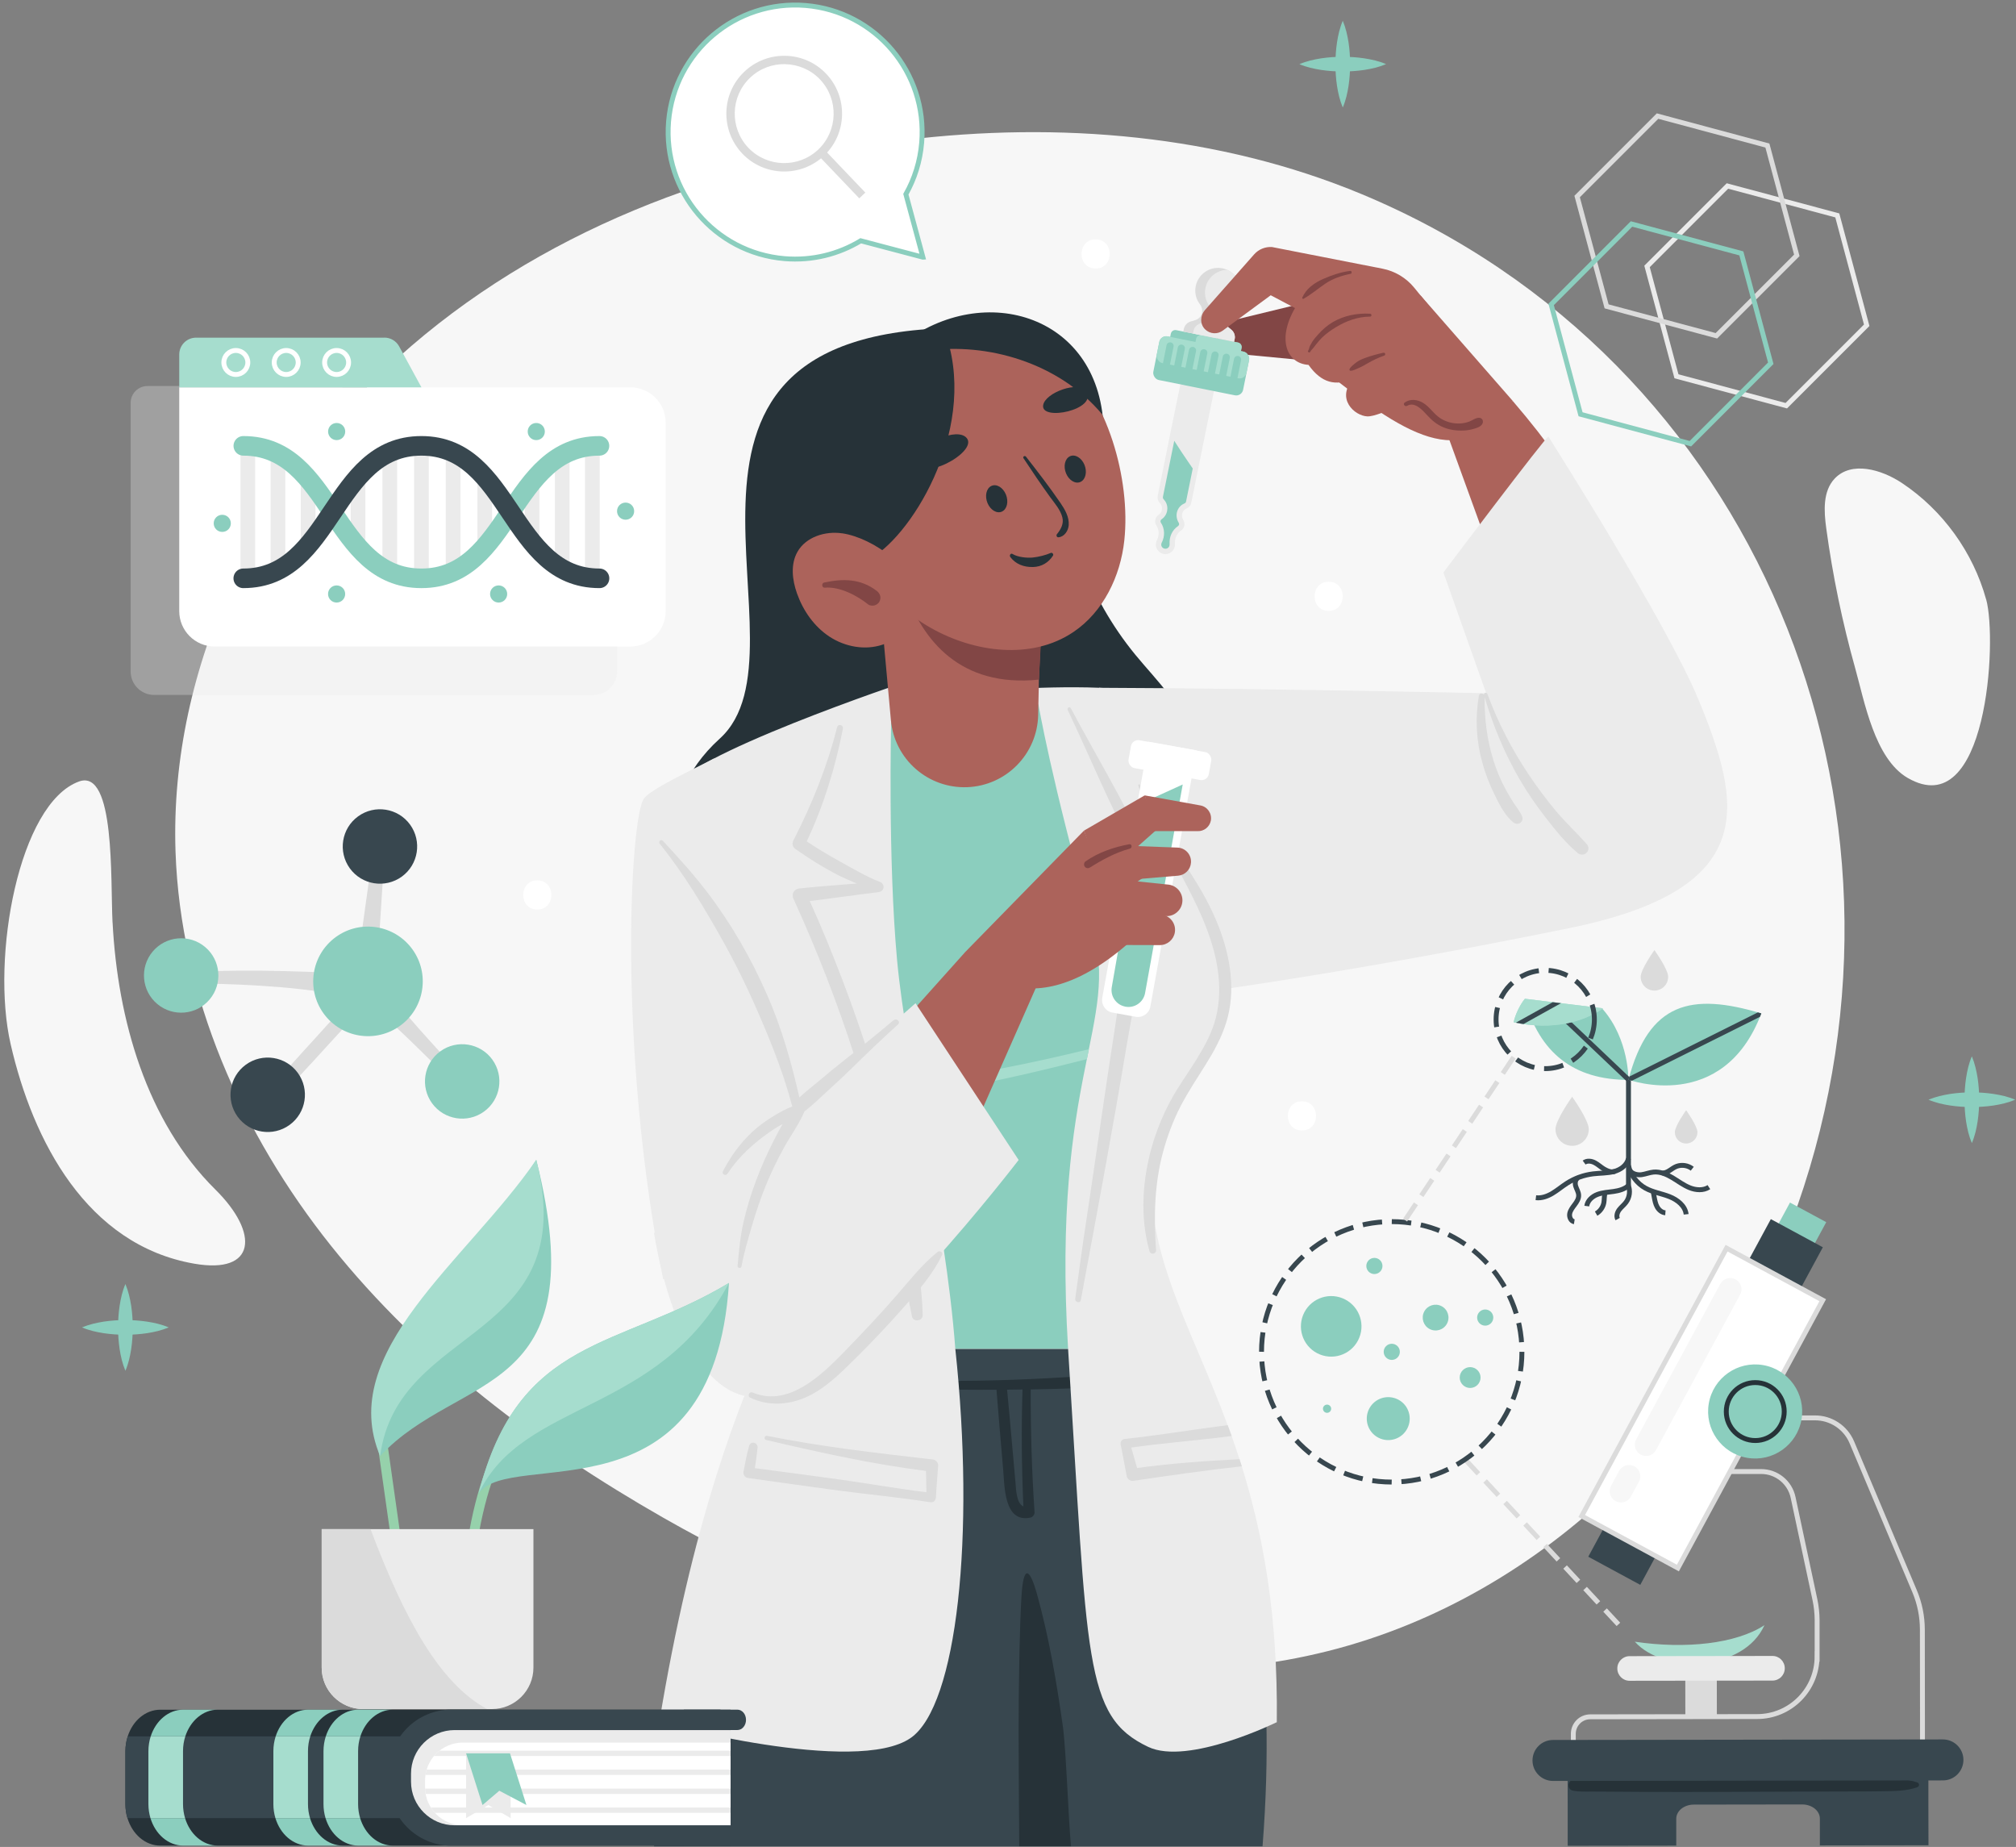 <?xml version="1.0" encoding="UTF-8"?>
<svg xmlns="http://www.w3.org/2000/svg" xmlns:xlink="http://www.w3.org/1999/xlink" version="1.1" viewBox="0 0 411.87 377.26">
  <rect x="0" y="0" width="411.87" height="377.26" fill="#808080" stroke="none"/>
  <!-- Generator: Adobe Illustrator 29.5.1, SVG Export Plug-In . SVG Version: 2.1.0 Build 141)  -->
  <defs>
    <clipPath id="clippath">
      <path d="M309.24,208.82c.3-1.5,1.26-3.55,2.3-4.81l15.97,1.96c-3.95,2.75-10.33,4.57-18.27,2.84Z" style="fill: #a6ddce;"/>
    </clipPath>
    <clipPath id="clippath-1">
      <path d="M332.7,220.54c4.18-15.86,12.85-17.83,27.14-13.54-7.81,20.62-27.14,13.54-27.14,13.54Z" style="fill: none;"/>
    </clipPath>
    <clipPath id="clippath-2">
      <path d="M86.84,355.94h54.68c4.27,0,7.74,3.47,7.74,7.74v1.41c0,4.27-3.47,7.74-7.74,7.74h-54.68v-16.89h0Z" transform="translate(236.1 728.77) rotate(180)" style="fill: none;"/>
    </clipPath>
  </defs>
  <g style="isolation: isolate;">
    <g id="OBJECTS">
      <g>
        <path d="M367.21,246.28c-15.17,43.34-51.41,79.79-95.94,90.98-45.88,11.52-94.64-3.8-135.73-27.23-25.52-14.56-49.48-32.52-67.83-55.46-18.35-22.95-30.84-51.22-31.85-80.58-1.3-38.09,17.2-75.45,45.51-100.97,28.31-25.52,65.59-39.8,103.43-44.41,31.48-3.83,64.16-1.14,93.43,11.06,80.72,33.65,117.62,124.81,88.99,206.62Z" style="fill: #f7f7f7;"/>
        <path d="M405.77,122.45c-2.65-9.63-8.87-18.24-17.19-23.78-4.17-2.78-10.32-4.56-13.76-.91-2.43,2.58-2.2,6.61-1.72,10.12,1.31,9.66,3.29,19.23,5.92,28.62,1.89,6.75,3.97,18.49,10.72,22.4,16.25,9.42,18.34-28.08,16.04-36.46Z" style="fill: #f7f7f7;"/>
        <path d="M23,188.42c1.03,19.79,6.91,40.62,21,54.56,9.03,8.93,8.34,17.35-4.33,15.14-21.95-3.83-32.97-25.08-37.5-44.85-4.07-17.77,1.71-49.18,13.97-53.64,7.43-2.7,6.41,20.19,6.85,28.79Z" style="fill: #f7f7f7;"/>
      </g>
      <g>
        <path d="M257.93,377.13h-124.31s7.4-64.69,29.47-101.64h73.76s26.97,26.66,21.09,101.64Z" style="fill: #38474f;"/>
        <g>
          <path d="M228.06,280.65c-9.42.65-18.81,1.23-28.26,1.37-9.42.13-18.85-.03-28.27-.46-.85-.04-.84,1.26,0,1.32,9.41.65,18.84.98,28.27,1,1.27,0,2.53,0,3.8-.01,0,.04-.02.07-.01.11.42,5.4.9,10.8,1.36,16.2.29,3.35.14,10.95,5.57,9.81.46-.1.87-.61.84-1.09-.56-8.35-.81-16.72-.78-25.09,5.83-.09,11.67-.29,17.47-.69,1.57-.11,1.58-2.56,0-2.45ZM209.06,307.69c-1.41-.6-1.48-3.51-1.58-4.67-.18-2.06-.37-4.13-.55-6.19-.38-4.29-.76-8.58-1.17-12.86,0-.04-.03-.07-.03-.11,1.06,0,2.11-.02,3.17-.04-.25,7.96-.18,15.92.18,23.87Z" style="fill: #263238;"/>
          <path d="M218.76,376.55c-.45-4.55-.97-19.34-1.61-23.87-1.28-9.06-2.81-18.11-5.25-26.92-1.49-5.4-2.84-6.49-3.23.62-.38,6.95-.45,13.92-.54,20.87-.08,6.54.06,23.33.1,29.87h10.59c-.02-.19-.04-.39-.06-.58Z" style="fill: #263238;"/>
        </g>
        <path d="M260.87,351.77s-18.16,8.93-26.3,5.05c-13.17-6.25-12.32-17.47-16.36-81.33l17.21-41.65c-2.32,21.26,7.32,35.44,15.39,57.28.27.72.54,1.45.81,2.19.54,1.55,1.08,3.12,1.61,4.74l.46,1.45c4.22,13.52,7.42,30.05,7.16,52.26Z" style="fill: #ebebeb;"/>
        <path d="M195.17,275.49c4.1,38.29.36,72.88-9.09,79.49-11.14,7.79-51.4-3.12-51.4-3.12,13.09-79.79,38.06-103.3,38.06-103.3l22.43,26.94Z" style="fill: #ebebeb;"/>
        <path d="M216.56,91.83c.25,15.16,5.77,30.19,15.39,41.91,4.44,5.4,9.9,10.48,11.49,17.29,1.41,6.05-.61,12.5-4.14,17.61s-8.45,9.07-13.43,12.79l-14.4,1.76-10.85-88.9,15.94-2.46Z" style="fill: #263238;"/>
        <path d="M194,67.01c-68.71,1.76-26.81,65.68-46.97,83.88-14.25,12.87-9.79,30.69-9.79,30.69,11-17.11,64.28,7.04,61.69-30.83l-24.14-33.53,19.21-50.21Z" style="fill: #263238;"/>
        <g>
          <path d="M224.54,140.49c35.64.09,93.81,1.42,93.81,1.42l2.26,47.67c-50.13,10.22-82.11,14.02-82.11,14.02l-13.96-63.11Z" style="fill: #ebebeb;"/>
          <path d="M235.13,143.24c.73-4.08-26.39-2.59-26.39-2.59l-22.95-1.63s-47.2,15.71-48.75,22.7c-1.24,5.6-.16,62.22,24.36,113.78h76.83c-10.5-56.52,11.32-52.77,12.22-71.9.91-19.36-20.28-32.72-15.32-60.35Z" style="fill: #ebebeb;"/>
          <path d="M233.81,172.88c-4.5-9.67-10.04-18.83-15.05-28.23-.22-.42-.83-.06-.63.36,4.57,9.65,8.63,19.58,13.72,28.98.7,1.29,2.56.18,1.96-1.11Z" style="fill: #dbdbdb;"/>
          <path d="M229.9,198.21c-1.19,4.24-1.63,8.75-2.32,13.09-.69,4.31-1.32,8.62-1.96,12.94-1.29,8.71-2.52,17.43-3.85,26.14-.76,4.96-1.4,9.93-2.1,14.89-.1.73,1,1.06,1.14.3,3.24-17.42,6.52-34.85,9.42-52.33.8-4.85,1.96-9.79,2.2-14.7.07-1.49-2.14-1.71-2.53-.33Z" style="fill: #dbdbdb;"/>
          <path d="M186.3,251.22c-1.04-5.79-2.26-11.55-3.66-17.27-2.77-11.36-6.25-22.56-10.42-33.49-2.11-5.53-4.34-11.02-6.79-16.41,4.69-.57,9.36-1.25,14.05-1.82,1.22-.15,1.42-1.64.27-2.09-2.84-1.12-5.53-2.73-8.2-4.2-2.31-1.27-4.55-2.63-6.74-4.07,3.47-7.35,5.83-15.04,7.4-23.02.15-.77-.99-1.08-1.19-.31-2.01,8.03-5.17,15.82-8.95,23.17-.34.66-.11,1.33.48,1.74,2.53,1.78,5.16,3.44,7.89,4.9,1.5.8,3.04,1.47,4.6,2.12-3.9.31-7.8.6-11.69,1-1.11.11-1.71,1.1-1.24,2.13,9.61,21.09,16.8,43.1,21,65.92,1.19,6.44,1.87,12.97,3.2,19.37.26,1.25,2.23.98,2.2-.28-.14-5.84-1.2-11.65-2.23-17.39Z" style="fill: #dbdbdb;"/>
          <path d="M251.42,199.11c-.67-6.72-3.46-13.11-6.97-18.81-2.03-3.3-4.21-6.51-6.25-9.8-2.03-3.28-3.74-6.71-5.33-10.22-.08-.18-.37-.04-.32.14,1.84,6.48,5.61,12.37,8.75,18.27,3.24,6.08,6.42,12.37,7.47,19.26.5,3.33.44,6.78-.4,10.04-.79,3.07-2.34,5.83-3.99,8.51-1.72,2.78-3.67,5.42-5.22,8.31-1.55,2.87-2.81,5.93-3.73,9.06-2.04,6.97-2.58,14.7-.58,21.73.21.73,1.39.57,1.33-.21-.47-6.71-.35-13.42,1.4-19.96.88-3.3,2.07-6.49,3.64-9.52,1.51-2.9,3.32-5.63,5.06-8.39,1.7-2.71,3.25-5.53,4.22-8.59,1-3.16,1.24-6.51.91-9.79Z" style="fill: #dbdbdb;"/>
        </g>
        <path d="M218.21,275.49h-23.04c-2.05-27.23-9.95-58.46-11.89-79.31-1.9-20.66-1.22-48.66-1.22-48.66l30.09-3.65s2.61,15.46,11.04,45.47c5.65,20.12-8.38,29.84-4.98,86.15Z" style="fill: #8bcebe;"/>
        <path d="M222.48,214.31c-.15.66-.29,1.34-.43,2.03-9,2.3-18.05,4.41-27.17,6.1-2.48.46-4.98.89-7.45,1.28-.14-.85-.29-1.68-.43-2.52,11.93-1.68,23.78-4.01,35.47-6.89Z" style="fill: #a6ddce;"/>
        <path d="M213.41,113.06l-.54,11.98-.62,13.78-.15,7.22c-.17,7.97-6.51,14.43-14.47,14.75h0c-8.03.32-14.9-5.7-15.62-13.7l-3.87-42.57,35.27,8.54Z" style="fill: #ac635b;"/>
        <path d="M213.12,122.51l-.87,16.31c-16.09,1.66-23.76-8.08-27.28-18.04,6.7-1.76,28.15,1.73,28.15,1.73Z" style="fill: #824645;"/>
        <path d="M225.48,88.28c-.24-23.76-24.33-31.21-41.31-17.96-12.45,2.97-26.89,21.63-11.76,42.97l53.07-25.01Z" style="fill: #263238;"/>
        <path d="M216.63,72.71c-3.05-2.66-6.95-3.96-11.16-4.22-10.71-.69-23.39,5.33-28.93,12.86-8.11,11-6.27,24.66.89,35.1,3.27,4.82,7.68,8.96,12.76,11.82,8.9,5.04,20.58,6.56,29.07.85,6.13-4.1,9.66-11.41,10.44-18.76,1.32-12.42-3.38-29.2-13.06-37.66Z" style="fill: #ac635b;"/>
        <path d="M189.52,71.64c12.05-1.69,26.72,2.35,35.66,13-6.74-23.46-27.07-20.07-35.66-13Z" style="fill: #263238;"/>
        <path d="M193.51,69.16c6.05,19.39-7.86,41.25-16.29,45.22-25.22-11.19-8.36-39.41,16.29-45.22Z" style="fill: #263238;"/>
        <path d="M221.55,94.93c.6,1.44.25,3.01-.79,3.5-1.03.49-2.36-.29-2.96-1.73-.6-1.44-.25-3.01.79-3.5,1.03-.49,2.36.29,2.96,1.73Z" style="fill: #263238;"/>
        <path d="M205.5,100.99c.6,1.44.25,3.01-.79,3.5-1.03.49-2.36-.29-2.96-1.73-.6-1.44-.25-3.01.79-3.5,1.03-.49,2.36.29,2.96,1.73Z" style="fill: #263238;"/>
        <path d="M216.69,102.79c-2.24-3.27-4.64-6.39-7.08-9.51-.24-.3-.73,0-.51.32,1.77,2.69,3.56,5.34,5.45,7.95.92,1.26,2.1,2.58,2.49,4.13.33,1.29-.31,2.46-1.1,3.42-.21.25-.05.68.3.65,1.22-.1,2.03-1.36,2.1-2.5.11-1.64-.76-3.16-1.66-4.47Z" style="fill: #263238;"/>
        <path d="M172.05,108.94c-3.47-.51-7.41.74-9.13,3.78-1.44,2.54-1.07,5.73-.1,8.48,1.26,3.55,3.52,6.8,6.67,8.86,3.15,2.06,7.22,2.82,10.79,1.63,3.57-1.19,6.47-4.46,6.83-8.21.7-7.19-8.83-13.64-15.06-14.55Z" style="fill: #ac635b;"/>
        <path d="M179.1,120.68c-3.29-2.5-6.86-2.52-10.73-1.69-.57.12-.49,1.1.12,1.05,3.15-.27,6.72,1.69,8.89,3.43.31.25.89.29,1.26.2.38-.1.8-.38,1-.73.47-.84.2-1.7-.53-2.25Z" style="fill: #824645;"/>
        <path d="M221.9,79.91c-1.44-2.19-8.33.24-8.78,2.84-.58,3.38,11.26.93,8.78-2.84Z" style="fill: #263238;"/>
        <path d="M197.52,89.5c-1.92-2.39-9.59,1.12-9.83,4.19-.41,5.34,12.18-1.26,9.83-4.19Z" style="fill: #263238;"/>
        <path d="M214.68,112.94c-1.09.47-2.46.81-3.66.94-1.18.13-3.13-.08-4.15-.72-.39-.24-.72.29-.45.64,1.05,1.38,2.68,2.08,4.66,2.02,1.72-.05,3.15-.91,4.05-2.33.17-.27-.15-.68-.45-.55Z" style="fill: #263238;"/>
        <g>
          <path d="M270.37,73.96l-18.76-1.78c-1.78-.17-3.12-1.71-3.02-3.5h0c.08-1.48,1.11-2.73,2.55-3.08l16.96-4.12,2.28,12.48Z" style="fill: #824645;"/>
          <path d="M309.06,81.91c7.53,8.79,11.55,14.89,16.62,23.05l-18.91,14.25-10.91-30.03,13.2-7.27Z" style="fill: #ac635b;"/>
          <path d="M269.7,75.1c17.11,13.41,28.97,21.93,39.36,6.8l-18.84-21.55-20.52,14.75Z" style="fill: #ac635b;"/>
          <g>
            <path d="M237.27,112.99c-.66-.3-1.11-.97-1.13-1.7,0-.36.07-.68.22-.96.49-.95.49-2.08-.1-2.97,0,0,0,0,0,0-.24-.37-.32-.79-.23-1.19.08-.4.31-.76.67-1.01.81-.54.94-1.67.28-2.38l-.08-.09c-.34-.37-.48-.88-.39-1.38l2.89-14.28,2.69-13.13,6.87,1.38-4.12,20.19-1.46,7.22c-.1.5-.43.91-.89,1.13l-.13.06c-.9.41-1.13,1.51-.61,2.34.45.73.25,1.68-.47,2.16h-.01c-.9.61-1.3,1.66-1.23,2.74.01.16,0,.34-.04.51-.24,1.2-1.54,1.92-2.74,1.38Z" style="fill: #ebebeb;"/>
            <path d="M243.68,95.69l-1.37,6.76c-.03.16-.13.29-.28.36l-.13.06c-.69.32-1.19.89-1.41,1.62-.23.76-.11,1.6.33,2.3.14.23.08.52-.16.68-1.18.79-1.82,2.18-1.71,3.71,0,.07,0,.15-.02.23-.05.26-.21.47-.45.59-.14.07-.42.16-.77,0-.13-.06-.25-.16-.33-.29-.09-.13-.14-.29-.14-.43,0-.16.03-.3.1-.43.69-1.33.63-2.89-.17-4.09-.09-.14-.09-.27-.07-.38.02-.09.07-.21.2-.3,1.23-.82,1.56-2.48.75-3.7-.08-.12-.17-.23-.25-.32l-.09-.11s-.03-.04-.05-.06c-.07-.11-.1-.24-.08-.37l2.32-11.48c.49.78.96,1.5,1.41,2.17.19.29.39.58.59.88l.68,1c.37.54.73,1.08,1.1,1.61" style="fill: #8bcebe;"/>
            <g>
              <rect x="236.05" y="70.18" width="18.71" height="9.09" rx="1.43" ry="1.43" transform="translate(19.51 -46.83) rotate(11.35)" style="fill: #8bcebe;"/>
              <path d="M239.82,68.67h12.87c.51,0,.93.41.93.93v1.73c0,.51-.41.93-.93.93h-12.87c-.51,0-.93-.41-.93-.93v-1.73c0-.51.41-.93.93-.93Z" transform="translate(18.68 -47.09) rotate(11.35)" style="fill: #8bcebe;"/>
              <path d="M245.03,69.19h7.62c.51,0,.93.41.93.93v1.73c0,.51-.41.93-.93.93h-7.62c-.51,0-.93-.41-.93-.93v-1.73c0-.51.41-.93.93-.93Z" transform="translate(18.84 -47.59) rotate(11.35)" style="fill: #a6ddce;"/>
              <rect x="236.4" y="70.21" width="18.71" height="5.56" rx="1.44" ry="1.44" transform="translate(19.17 -46.94) rotate(11.35)" style="fill: #a6ddce;"/>
              <g>
                <path d="M238.08,76.76c-.08.01-.17.01-.26,0-.39-.08-.65-.46-.57-.86l1.08-5.39c.08-.39.46-.65.86-.57.39.08.65.46.57.86l-1.08,5.39c-.06.31-.31.53-.6.57Z" style="fill: #8bcebe;"/>
                <path d="M240.38,77.22c-.08.01-.17.01-.26,0-.39-.08-.65-.46-.57-.86l1.08-5.39c.08-.39.46-.65.86-.57.39.08.65.46.57.86l-1.08,5.39c-.06.31-.31.53-.6.57Z" style="fill: #8bcebe;"/>
                <path d="M242.67,77.69c-.08.01-.17.01-.26,0-.39-.08-.65-.46-.57-.86l1.08-5.39c.08-.39.47-.65.86-.57.39.08.65.46.57.86l-1.08,5.39c-.06.31-.31.53-.6.57Z" style="fill: #8bcebe;"/>
                <path d="M244.97,78.15c-.08.01-.17.01-.26,0-.39-.08-.65-.46-.57-.85l1.08-5.39c.08-.39.46-.65.86-.57.39.08.65.46.57.85l-1.08,5.39c-.06.31-.31.53-.6.57Z" style="fill: #8bcebe;"/>
                <path d="M247.27,78.61c-.08.01-.17.01-.26,0-.39-.08-.65-.46-.57-.85l1.08-5.39c.08-.39.46-.65.86-.57.39.08.65.46.57.85l-1.08,5.39c-.06.31-.31.53-.6.57Z" style="fill: #8bcebe;"/>
                <path d="M249.57,79.07c-.08.01-.17.01-.26,0-.39-.08-.65-.46-.57-.85l1.08-5.39c.08-.39.46-.65.86-.57.39.08.65.46.57.85l-1.08,5.39c-.06.31-.31.53-.6.57Z" style="fill: #8bcebe;"/>
                <path d="M251.87,79.53c-.08.01-.17.01-.26,0-.39-.08-.65-.46-.57-.85l1.08-5.39c.08-.39.46-.65.86-.57.39.08.65.46.57.85l-1.08,5.39c-.06.31-.31.53-.6.57Z" style="fill: #8bcebe;"/>
              </g>
            </g>
            <g>
              <path d="M252.23,69.27l-.11.54-10.37-2.08.11-.54c.14-.72.67-1.29,1.37-1.51l.98-.3c.7-.21,1.22-.79,1.37-1.51v-.02c.12-.59-.05-1.18-.41-1.66-.8-1.03-1.16-2.38-.88-3.75.54-2.68,3.29-4.35,5.97-3.5.16.05.3.11.45.17,1.77.78,2.91,2.65,2.75,4.61-.14,1.64-1.08,2.96-2.37,3.68-.51.29-.89.77-1,1.35v.02c-.15.72.12,1.45.68,1.92l.79.65c.56.47.83,1.2.68,1.92Z" style="fill: #dbdbdb;"/>
              <path d="M252.23,69.27l-.11.54-8.39-1.68.11-.54c.14-.72.67-1.29,1.37-1.51l.98-.3c.7-.21,1.23-.79,1.37-1.51v-.02c.12-.59-.05-1.18-.41-1.66-.8-1.03-1.16-2.38-.88-3.75.44-2.17,2.32-3.68,4.45-3.72,1.77.78,2.91,2.65,2.75,4.61-.14,1.64-1.08,2.96-2.37,3.68-.51.29-.89.77-1,1.35v.02c-.15.72.12,1.45.68,1.92l.79.65c.56.47.83,1.2.68,1.92Z" style="fill: #ebebeb;"/>
            </g>
          </g>
          <path d="M246.15,63.36l10.07-11.4c.92-1.04,2.27-1.59,3.65-1.5l22.57,4.42c2.55.5,4.85,1.88,6.49,3.89l19.44,23.85c-3.71-1.31-9.15,5.41-18.78,2.38-10.56-2.42-22.54-20.76-22.54-20.76l-7.44-3.93-9.8,7.22c-1.07.79-2.6.73-3.62-.27-1.06-1.04-1.02-2.78-.03-3.9Z" style="fill: #ac635b;"/>
          <path d="M264.96,62.29c-4.21,6.67-2.27,11.94,2.37,12.24,2.66,3.75,5.54,4.37,9.13,2.84-3.58,4.09.26,7.56,2.87,7.68,2.61.13,11.38-4.71,11.38-4.71l-11.59-21.52-14.15,3.47Z" style="fill: #ac635b;"/>
          <path d="M266.07,60.75c.42-.9.95-1.59,1.71-2.23.78-.65,1.61-1.13,2.54-1.54,1.79-.78,3.58-1.4,5.53-1.65.34-.04.42.54.08.6-1.79.36-3.61.96-5.14,1.99-.73.49-1.44,1.04-2.15,1.56-.76.56-1.48,1.07-2.3,1.54-.19.11-.37-.1-.28-.28Z" style="fill: #824645;"/>
          <path d="M267.26,71.63c.19-.28.22-.68.37-.99.14-.28.29-.55.46-.82.34-.53.76-1.01,1.18-1.48.89-1,1.89-1.89,3.06-2.57,2.29-1.32,4.94-1.84,7.57-1.69.38.02.39.59,0,.59-2.48.02-4.85.87-6.95,2.15-1.02.62-2.02,1.32-2.88,2.16-.42.41-.79.87-1.16,1.33-.19.24-.39.48-.57.73-.18.25-.51.49-.62.77-.13.37-.67.1-.47-.2Z" style="fill: #824645;"/>
          <path d="M275.72,75.36c.13-.28.39-.5.61-.71.25-.24.53-.44.8-.65.53-.4,1.12-.64,1.73-.87,1.23-.46,2.49-.79,3.76-1.08.39-.09.54.46.17.59-1.2.41-2.35.98-3.45,1.61-.57.33-1.11.65-1.72.9-.52.22-1.11.56-1.68.59-.21,0-.3-.22-.22-.39Z" style="fill: #824645;"/>
          <path d="M286.99,82.22c1.12-.81,2.61-.62,3.75.07,1.4.85,2.24,2.38,3.66,3.23,1.16.7,2.53,1.05,3.88.98.66-.03,1.3-.17,1.92-.4.67-.25,1.36-.85,2.1-.75.53.07.78.61.61,1.08-.25.71-1.17.98-1.83,1.17-.66.19-1.33.31-2.02.34-1.39.07-2.78-.11-4.08-.62-1.39-.55-2.46-1.46-3.45-2.55-.91-1-2.51-2.79-4.04-1.88-.45.27-.95-.35-.5-.67Z" style="fill: #824645;"/>
        </g>
        <path d="M316.34,89.18c-.3-.32-21.45,27.75-21.45,27.75l25.72,72.65c39.07-7.99,35.29-25.14,26.38-46.7-6.48-15.68-30.65-53.7-30.65-53.7Z" style="fill: #ebebeb;"/>
        <g>
          <path d="M229.59,151.96h9.99v53.18c0,1.42-1.16,2.58-2.58,2.58h-4.83c-1.42,0-2.58-1.16-2.58-2.58v-53.18h0Z" transform="translate(35.68 -38.82) rotate(10.23)" style="fill: #fff;"/>
          <path d="M229.93,205.63h0c1.88.34,3.67-.91,4.01-2.78l7.69-42.61-7.88,3.59-6.61,37.78c-.34,1.88.91,3.67,2.78,4.01Z" style="fill: #8bcebe;"/>
          <rect x="230.69" y="152.35" width="16.67" height="5.79" rx="1.5" ry="1.5" transform="translate(31.39 -40) rotate(10.24)" style="fill: #fff;"/>
        </g>
        <g>
          <g>
            <path d="M230.52,192.69l-9.05-23.04-24.36,24.9s10.9,17.72,33.41-1.86Z" style="fill: #ac635b;"/>
            <path d="M244.65,169.77h-9.14s-1.63-7.3-1.63-7.3l11.36,2.05c1.44.26,2.39,1.64,2.14,3.08h0c-.24,1.3-1.4,2.23-2.72,2.17Z" style="fill: #ac635b;"/>
            <polygon points="236.4 169.39 224.8 179.69 221.47 169.66 233.87 162.46 236.4 169.39" style="fill: #ac635b;"/>
            <polygon points="233.75 179.14 225.3 184.91 221.72 179.1 230.82 172.77 233.75 179.14" style="fill: #ac635b;"/>
            <path d="M230.68,179.71l10.01-.84c1.42-.12,2.54-1.26,2.63-2.68h0c.11-1.62-1.14-3-2.76-3.06l-9.73-.36-.15,6.94Z" style="fill: #ac635b;"/>
            <path d="M230.69,172.45c-3.15.59-6.28,1.65-8.92,3.5-.34.24-.39.77-.14,1.09.28.36.74.36,1.09.14,2.54-1.6,5.19-3.04,8.1-3.83.55-.15.46-1.01-.13-.9Z" style="fill: #824645;"/>
            <path d="M227.01,186.99l11.29.14c1.6.02,2.97-1.13,3.23-2.71h0c.29-1.8-.96-3.48-2.76-3.72l-12.82-1.33,1.07,7.62Z" style="fill: #ac635b;"/>
            <path d="M226.04,193.02l10.9.03c1.55,0,2.86-1.12,3.09-2.65h0c.26-1.74-.96-3.35-2.7-3.57l-10.49-1.3-.8,7.49Z" style="fill: #ac635b;"/>
          </g>
          <polygon points="197.11 194.56 177.09 216.92 193.85 242.06 212.47 199.87 197.11 194.56" style="fill: #ac635b;"/>
        </g>
        <path d="M187.05,204.93l21.06,32.01s-31.84,41.59-48.88,47.63c-19.95,7.07-25.61-32.73-25.61-32.73l53.43-46.92Z" style="fill: #ebebeb;"/>
        <path d="M135.49,261.33c-9.36-47.46-6.73-93.68-4.01-98.1,1.23-1.99,10.02-6,14.43-8.32l18.81,95.22-29.24,11.2Z" style="fill: #ebebeb;"/>
        <path d="M182.56,208.38c-3.35,2.84-6.75,5.57-10.2,8.28-1.7,1.33-3.35,2.71-5,4.1-1.32,1.12-2.77,2.2-4.05,3.41-1.63-7.19-3.63-14.24-6.61-21.01-3.26-7.43-7.31-14.49-12.23-20.94-2.81-3.68-5.91-7.09-9.06-10.48-.39-.42-.97.19-.62.62,4.99,6.2,9.16,13.15,13.03,20.08,3.88,6.95,7.11,14.15,10.05,21.55,1.56,3.93,2.91,7.94,3.99,12.03-1.33.47-2.65,1.24-3.81,1.94-1.49.91-2.94,1.93-4.23,3.12-2.55,2.35-4.52,5.09-6.12,8.15-.31.6.54,1.07.91.52,1.77-2.68,4.13-5.09,6.66-7.06,1.23-.96,2.49-1.87,3.83-2.66.25-.15.52-.28.78-.42-.68,1.16-1.3,2.37-1.89,3.53-1.35,2.64-2.54,5.37-3.58,8.15-1.03,2.75-1.88,5.56-2.53,8.43-.67,2.95-.92,5.88-1.19,8.88-.04.45.71.55.79.1.52-2.86,1.39-5.72,2.2-8.51.82-2.79,1.76-5.57,2.87-8.26,1.09-2.65,2.35-5.23,3.74-7.73,1.34-2.41,3.02-4.66,4.08-7.21,1.63-1.2,3.12-2.71,4.61-4.07,1.64-1.49,3.27-2.98,4.85-4.53,3.16-3.11,6.34-6.16,9.63-9.13.59-.53-.27-1.37-.87-.87Z" style="fill: #dbdbdb;"/>
        <path d="M324.15,172.39c-2.06-2.31-4.32-4.4-6.31-6.78-1.96-2.35-3.78-4.79-5.48-7.33-3.45-5.14-6.34-10.7-8.47-16.51-.16-.42-.78-.28-.71.14-.27-.34-.93-.35-1.03.18-.81,4.54-.55,9.18.67,13.63.61,2.21,1.43,4.37,2.43,6.42.96,1.97,2.18,4.47,3.94,5.85.98.77,2.27-.15,1.74-1.33-.43-.96-1.13-1.79-1.7-2.67-.57-.89-1.11-1.81-1.62-2.74-1.06-1.95-1.91-4-2.56-6.12-1.26-4.12-1.8-8.43-1.74-12.74,1.74,5.91,4.11,11.59,7.22,16.92,1.58,2.7,3.37,5.28,5.29,7.75,1.94,2.49,4.05,5.14,6.49,7.17,1.28,1.06,2.97-.57,1.84-1.84Z" style="fill: #dbdbdb;"/>
        <path d="M190.67,298.13c-11.35-1.31-22.76-2.59-33.96-4.84-.54-.11-.72.72-.18.84,10.81,2.53,21.62,4.94,32.65,6.33.04,1.45.07,2.9.09,4.35-5.83-.71-11.61-1.74-17.43-2.56-5.87-.83-11.75-1.58-17.63-2.36.23-1.38.43-2.76.56-4.16.1-1.11-1.42-1.49-1.73-.37-.47,1.73-.82,3.46-1.14,5.23-.1.55.24,1.21.84,1.29,6.21.86,12.42,1.77,18.63,2.59,6.22.82,12.48,1.39,18.68,2.38.65.1,1.13-.35,1.16-.99.1-2.19.32-4.37.46-6.55.03-.51-.49-1.12-1-1.17Z" style="fill: #dbdbdb;"/>
        <path d="M191.56,255.71c-3.23,2.61-5.89,6.03-8.61,9.14-2.87,3.29-5.84,6.47-8.87,9.61-4.98,5.14-12.33,13.36-20.37,9.96-.59-.25-1.08.74-.5,1.03,3.55,1.76,7.67,1.58,11.27.03,4.01-1.73,7.14-4.9,10.2-7.92,3.35-3.3,6.58-6.73,9.7-10.25,2.99-3.36,6.15-6.9,8.1-10.99.26-.54-.52-.93-.91-.61Z" style="fill: #dbdbdb;"/>
        <path d="M253.71,299.51c-7.44.81-14.85,1.9-22.25,2.98-.5.08-1.16-.39-1.26-.89-.43-2.15-.77-4.3-1.24-6.45-.14-.62.21-1.18.87-1.24,6.23-.64,12.43-1.68,18.67-2.5.77-.1,1.55-.19,2.32-.29.27.72.54,1.45.81,2.19-1.01.14-2.01.27-3.02.39-5.83.68-11.7,1.16-17.5,1.98.39,1.39.79,2.79,1.2,4.18,6.97-.95,13.94-1.45,20.93-1.8l.46,1.45Z" style="fill: #dbdbdb;"/>
      </g>
      <g>
        <polygon points="352.92 37.99 336.49 54.42 342.5 76.86 364.94 82.87 381.37 66.44 375.36 44 352.92 37.99" style="fill: none; stroke: #ebebeb; stroke-miterlimit: 10;"/>
        <polygon points="338.64 23.71 322.21 40.14 328.23 62.58 350.66 68.59 367.09 52.16 361.08 29.73 338.64 23.71" style="fill: none; stroke: #dbdbdb; stroke-miterlimit: 10;"/>
        <polygon points="333.32 45.75 316.9 62.18 322.91 84.62 345.35 90.63 361.77 74.2 355.76 51.76 333.32 45.75" style="fill: none; stroke: #8bcebe; stroke-miterlimit: 10;"/>
      </g>
      <g>
        <path d="M121.27,89.01h-45.11l-4.55-8.36c-.6-1.11-1.76-1.8-3.02-1.8H30.13c-1.9,0-3.44,1.54-3.44,3.44v54.87c0,2.64,2.14,4.79,4.79,4.79h89.8c2.64,0,4.79-2.14,4.79-4.79v-43.37c0-2.64-2.14-4.79-4.79-4.79Z" style="fill: #ebebeb; mix-blend-mode: multiply; opacity: .3;"/>
        <g>
          <g>
            <path d="M128.77,132.06H43.85c-3.99,0-7.23-3.24-7.23-7.23v-45.72h92.15c3.99,0,7.23,3.24,7.23,7.23v38.49c0,3.99-3.24,7.23-7.23,7.23Z" style="fill: #fff;"/>
            <path d="M78.52,68.97h-38.46c-1.9,0-3.44,1.54-3.44,3.44v6.71h49.48l-4.55-8.36c-.6-1.11-1.76-1.8-3.02-1.8Z" style="fill: #a6ddce;"/>
            <g>
              <circle cx="48.18" cy="74.04" r="2.45" style="fill: none; stroke: #fff; stroke-miterlimit: 10;"/>
              <path d="M60.92,74.04c0,1.35-1.1,2.45-2.45,2.45s-2.45-1.1-2.45-2.45,1.1-2.45,2.45-2.45,2.45,1.1,2.45,2.45Z" style="fill: none; stroke: #fff; stroke-miterlimit: 10;"/>
              <circle cx="68.77" cy="74.04" r="2.45" style="fill: none; stroke: #fff; stroke-miterlimit: 10;"/>
            </g>
          </g>
          <g>
            <line x1="86.1" y1="91.07" x2="86.1" y2="118.13" style="fill: none; stroke: #ebebeb; stroke-linecap: round; stroke-linejoin: round; stroke-width: 3px;"/>
            <line x1="92.57" y1="93.01" x2="92.57" y2="116.2" style="fill: none; stroke: #ebebeb; stroke-linecap: round; stroke-linejoin: round; stroke-width: 3px;"/>
            <line x1="99.04" y1="98.64" x2="99.04" y2="110.56" style="fill: none; stroke: #ebebeb; stroke-linecap: round; stroke-linejoin: round; stroke-width: 3px;"/>
            <line x1="50.63" y1="91.07" x2="50.63" y2="118.13" style="fill: none; stroke: #ebebeb; stroke-linecap: round; stroke-linejoin: round; stroke-width: 3px;"/>
            <line x1="56.79" y1="93.01" x2="56.79" y2="116.2" style="fill: none; stroke: #ebebeb; stroke-linecap: round; stroke-linejoin: round; stroke-width: 3px;"/>
            <line x1="62.95" y1="98.64" x2="62.95" y2="110.56" style="fill: none; stroke: #ebebeb; stroke-linecap: round; stroke-linejoin: round; stroke-width: 3px;"/>
            <line x1="121.02" y1="118.13" x2="121.02" y2="91.07" style="fill: none; stroke: #ebebeb; stroke-linecap: round; stroke-linejoin: round; stroke-width: 3px;"/>
            <line x1="114.86" y1="116.2" x2="114.86" y2="93.01" style="fill: none; stroke: #ebebeb; stroke-linecap: round; stroke-linejoin: round; stroke-width: 3px;"/>
            <line x1="108.7" y1="110.57" x2="108.7" y2="98.64" style="fill: none; stroke: #ebebeb; stroke-linecap: round; stroke-linejoin: round; stroke-width: 3px;"/>
            <line x1="79.63" y1="116.01" x2="79.63" y2="92.82" style="fill: none; stroke: #ebebeb; stroke-linecap: round; stroke-linejoin: round; stroke-width: 3px;"/>
            <line x1="73.15" y1="111.04" x2="73.15" y2="97.84" style="fill: none; stroke: #ebebeb; stroke-linecap: round; stroke-linejoin: round; stroke-width: 3px;"/>
            <path d="M49.71,91.07c18.19,0,18.19,27.06,36.38,27.06s18.19-27.06,36.38-27.06" style="fill: none; stroke: #8bcebe; stroke-linecap: round; stroke-linejoin: round; stroke-width: 4px;"/>
            <path d="M122.48,118.13c-18.19,0-18.19-27.06-36.39-27.06s-18.19,27.06-36.39,27.06" style="fill: none; stroke: #38474f; stroke-linecap: round; stroke-linejoin: round; stroke-width: 4px;"/>
            <path d="M70.53,88.15c0,.97-.78,1.75-1.75,1.75s-1.75-.78-1.75-1.75.78-1.75,1.75-1.75,1.75.78,1.75,1.75Z" style="fill: #8bcebe;"/>
            <path d="M103.62,121.33c0,.97-.78,1.75-1.75,1.75s-1.75-.78-1.75-1.75.78-1.75,1.75-1.75,1.75.78,1.75,1.75Z" style="fill: #8bcebe;"/>
            <path d="M111.31,88.15c0,.97-.78,1.75-1.75,1.75s-1.75-.78-1.75-1.75.78-1.75,1.75-1.75,1.75.78,1.75,1.75Z" style="fill: #8bcebe;"/>
            <path d="M47.16,106.9c0,.97-.78,1.75-1.75,1.75s-1.75-.78-1.75-1.75.78-1.75,1.75-1.75,1.75.78,1.75,1.75Z" style="fill: #8bcebe;"/>
            <path d="M70.52,121.33c0,.97-.78,1.75-1.75,1.75s-1.75-.78-1.75-1.75.78-1.75,1.75-1.75,1.75.78,1.75,1.75Z" style="fill: #8bcebe;"/>
            <path d="M129.56,104.41c0,.97-.78,1.75-1.75,1.75s-1.75-.78-1.75-1.75.78-1.75,1.75-1.75,1.75.78,1.75,1.75Z" style="fill: #8bcebe;"/>
          </g>
        </g>
      </g>
      <g>
        <path d="M188.55,52.53l-3.48-12.86c1.77-3.14,2.91-6.7,3.23-10.53h0c1.19-14.28-9.41-26.82-23.69-28.02-14.28-1.19-26.82,9.41-28.02,23.69h0c-1.19,14.28,9.41,26.82,23.69,28.02h0c5.67.47,11.06-.92,15.57-3.65l12.69,3.35Z" style="fill: #fff; stroke: #8bcebe; stroke-miterlimit: 10;"/>
        <g>
          <path d="M159.94,35.03c-3.03-.07-6.03-1.29-8.28-3.65-4.5-4.72-4.33-12.22.39-16.72,4.72-4.5,12.22-4.33,16.72.39h0c4.5,4.72,4.33,12.22-.39,16.72-2.36,2.25-5.41,3.33-8.44,3.26ZM160.45,13.1c-2.59-.06-5.2.86-7.22,2.79-4.03,3.85-4.18,10.26-.34,14.3,3.85,4.03,10.26,4.18,14.3.34,4.03-3.85,4.18-10.26.34-14.3h0c-1.92-2.02-4.49-3.06-7.08-3.12Z" style="fill: #dbdbdb;"/>
          <rect x="171.13" y="29.47" width="1.71" height="12.14" transform="translate(23.02 128.56) rotate(-43.66)" style="fill: #dbdbdb;"/>
        </g>
      </g>
      <g>
        <g>
          <path d="M393.97,360.16v8.38s.02,8.38.02,8.38l-22.19.03v-5.48c0-1.6-1.62-2.89-3.61-2.89l-22.14.03c-1.99,0-3.6,1.3-3.59,2.9v5.48s-22.18.03-22.18.03v-8.38s-.02-8.38-.02-8.38l73.71-.1Z" style="fill: #38474f;"/>
          <path d="M321.3,363.58c2.14-.45,4.51-.21,6.69-.23,2.35-.02,4.69-.04,7.04-.06,4.62-.04,9.24-.03,13.86-.04,9.17,0,18.34,0,27.51,0,2.56,0,5.12.02,7.68.03,2.55.01,5.18-.04,7.6.8.51.18.51.81,0,.99-2.09.73-4.32.77-6.53.81-2.34.05-4.69.04-7.04.05-4.62.02-9.24.02-13.86.04-9.17.02-18.34.1-27.51.05-2.56-.01-5.12-.03-7.68-.05-1.28,0-2.56-.02-3.84-.02-1.31,0-2.63.07-3.92-.2-1.12-.23-1.12-1.94,0-2.17Z" style="fill: #263238;"/>
          <path d="M371.24,338.35v-7.46c-.01-1.38-.16-2.75-.44-4.09l-4.47-20.94c-.66-3.08-3.38-5.29-6.54-5.28h-8.2s-.01-10.94-.01-10.94l11.28-.02h7.91c3.31-.02,6.29,1.96,7.57,5.01l12.8,30.37c1.06,2.5,1.6,5.19,1.6,7.91l.02,17.68v8.16s-21.5.03-21.5.03l-49.83.07v-4.69c0-1.92,1.54-3.48,3.46-3.48l34.09-.05c6.78,0,12.26-5.51,12.25-12.29Z" style="fill: none; stroke: #dbdbdb; stroke-miterlimit: 10;"/>
          <path d="M317.27,355.41l79.67-.11c2.31,0,4.19,1.87,4.19,4.18h0c0,2.31-1.87,4.19-4.18,4.19l-79.67.11c-2.31,0-4.19-1.87-4.19-4.18h0c0-2.31,1.87-4.19,4.18-4.19Z" style="fill: #38474f;"/>
          <g>
            <g>
              <rect x="361.76" y="246.79" width="8.42" height="14.35" transform="translate(567.05 651.45) rotate(-151.59)" style="fill: #8bcebe;"/>
              <rect x="342.39" y="247.18" width="12.08" height="78.4" transform="translate(518.66 704.04) rotate(-151.59)" style="fill: #38474f;"/>
              <rect x="336.59" y="256.52" width="22.34" height="62.2" transform="translate(516.8 706.06) rotate(-151.59)" style="fill: #fff; stroke: #dbdbdb; stroke-miterlimit: 10;"/>
              <g>
                <path d="M330.07,306.62h0c1.12.6,2.51.19,3.12-.93l1.65-3.05c.6-1.12.19-2.51-.93-3.12h0c-1.12-.6-2.51-.19-3.12.93l-1.65,3.05c-.6,1.12-.19,2.51.93,3.12Z" style="fill: #f7f7f7;"/>
                <path d="M335.2,297.13h0c1.12.6,2.51.19,3.12-.93l17.19-31.76c.61-1.12.19-2.51-.93-3.12h0c-1.12-.6-2.51-.19-3.12.93l-17.19,31.76c-.61,1.12-.19,2.51.93,3.12Z" style="fill: #f7f7f7;"/>
              </g>
            </g>
            <rect x="344.31" y="339.61" width="6.44" height="11.05" transform="translate(695.54 689.78) rotate(179.92)" style="fill: #dbdbdb;"/>
            <g>
              <circle cx="358.6" cy="288.33" r="9.61" transform="translate(13.47 592.66) rotate(-80.21)" style="fill: #8bcebe;"/>
              <path d="M352.68,288.34c0,3.27,2.66,5.91,5.93,5.91,3.27,0,5.91-2.66,5.91-5.93,0-3.27-2.66-5.92-5.93-5.91-3.27,0-5.91,2.66-5.91,5.93Z" style="fill: none; stroke: #263238; stroke-miterlimit: 10;"/>
            </g>
            <path d="M360.48,331.96c-5.79,3.79-16.07,4.92-26.48,3.38,5.9,6.61,22.2,6.14,26.48-3.38Z" style="fill: #a6ddce;"/>
            <path d="M332.94,343.32l29.18-.04c1.39,0,2.52-1.13,2.51-2.52h0c0-1.39-1.13-2.52-2.52-2.51l-29.18.04c-1.39,0-2.52,1.13-2.51,2.52h0c0,1.39,1.13,2.52,2.52,2.51Z" style="fill: #ebebeb;"/>
          </g>
        </g>
        <g>
          <line x1="299.32" y1="298.11" x2="331.32" y2="332.53" style="fill: none; stroke: #dbdbdb; stroke-dasharray: 4 2; stroke-miterlimit: 10;"/>
          <g>
            <path d="M279.73,287.74c1.12-2.15,3.77-2.98,5.92-1.86,2.15,1.12,2.98,3.77,1.86,5.92-1.12,2.15-3.77,2.98-5.92,1.86-2.15-1.12-2.98-3.77-1.86-5.92Z" style="fill: #8bcebe;"/>
            <path d="M290.96,267.92c-.67,1.29-.17,2.88,1.12,3.55,1.29.67,2.88.17,3.55-1.12.67-1.29.17-2.88-1.12-3.55-1.29-.67-2.88-.17-3.55,1.12Z" style="fill: #8bcebe;"/>
            <path d="M266.48,268.06c-1.58,3.03-.41,6.77,2.62,8.35,3.03,1.58,6.77.41,8.35-2.62,1.58-3.03.41-6.77-2.62-8.35-3.03-1.58-6.77-.41-8.35,2.62Z" style="fill: #8bcebe;"/>
            <path d="M302.48,281.38c0,1.18-.96,2.13-2.13,2.13s-2.13-.96-2.13-2.13.96-2.13,2.13-2.13,2.13.96,2.13,2.13Z" style="fill: #8bcebe;"/>
            <path d="M282.44,258.59c0-.91-.74-1.65-1.65-1.65s-1.65.74-1.65,1.65.74,1.65,1.65,1.65,1.65-.74,1.65-1.65Z" style="fill: #8bcebe;"/>
            <path d="M285.99,276.13c0-.91-.74-1.65-1.65-1.65s-1.65.74-1.65,1.65.74,1.65,1.65,1.65,1.65-.74,1.65-1.65Z" style="fill: #8bcebe;"/>
            <path d="M305.08,269.13c0-.91-.74-1.65-1.65-1.65s-1.65.74-1.65,1.65.74,1.65,1.65,1.65,1.65-.74,1.65-1.65Z" style="fill: #8bcebe;"/>
            <path d="M271.96,287.75c0-.46-.38-.84-.84-.84s-.84.38-.84.84.38.84.84.84.84-.38.84-.84Z" style="fill: #8bcebe;"/>
          </g>
          <circle cx="284.33" cy="276.13" r="26.6" style="fill: none; stroke: #38474f; stroke-dasharray: 3.98 1.99; stroke-miterlimit: 10;"/>
          <g>
            <path d="M311.48,204.1c3.04,11.03,10.08,16.48,21.2,16.48,0,0,.19-8.21-5.24-14.45l-15.96-2.02Z" style="fill: #8bcebe;"/>
            <line x1="332.71" y1="220.54" x2="316.37" y2="205.03" style="fill: none; stroke: #38474f; stroke-miterlimit: 10;"/>
            <g>
              <line x1="332.7" y1="242.16" x2="332.7" y2="220.22" style="fill: none; stroke: #38474f; stroke-miterlimit: 10;"/>
              <path d="M332.7,238.1c.44,1.93,1.74,3.64,3.47,4.6,1.52.84,3.29,1.09,4.91,1.73,1.62.64,3.21,1.88,3.4,3.61" style="fill: none; stroke: #38474f; stroke-miterlimit: 10;"/>
              <path d="M332.64,242.05c.48,1.15.3,2.55-.45,3.54-.41.55-.97.97-1.38,1.51-.41.55-.65,1.31-.32,1.91" style="fill: none; stroke: #38474f; stroke-miterlimit: 10;"/>
              <path d="M332.75,242.12c-.81.78-1.97,1.09-3.08,1.25-1.12.16-2.26.21-3.32.61-1.05.4-2.03,1.26-2.17,2.38" style="fill: none; stroke: #38474f; stroke-miterlimit: 10;"/>
              <path d="M337.71,243.18c.08.43.16.87.24,1.3.13.71.26,1.43.61,2.05.35.63.96,1.15,1.68,1.2" style="fill: none; stroke: #38474f; stroke-miterlimit: 10;"/>
              <path d="M332.7,236.63c-.33,1.39-1.59,2.31-2.96,2.67-1.38.36-2.83.3-4.24.47-1.92.23-3.79.9-5.41,1.95-1,.64-1.91,1.42-2.93,2.03-1.02.61-2.2,1.04-3.38.9" style="fill: none; stroke: #38474f; stroke-miterlimit: 10;"/>
              <path d="M326.09,247.9c.82-.47,1.41-1.31,1.58-2.23.12-.67.04-1.38.26-2.02" style="fill: none; stroke: #38474f; stroke-miterlimit: 10;"/>
              <path d="M322.47,240.58c-.62.21-.75,1.06-.56,1.69.19.63.59,1.21.61,1.87.03.71-.38,1.35-.81,1.92-.42.57-.89,1.14-1.02,1.84-.13.7.24,1.55.94,1.66" style="fill: none; stroke: #38474f; stroke-miterlimit: 10;"/>
              <path d="M349.13,242.49c-1.14.74-2.66.63-3.93.12-1.26-.51-2.36-1.35-3.53-2.05-1.17-.7-2.49-1.28-3.85-1.15-.82.08-1.6.41-2.42.53-.82.12-1.89-.13-2.38-.8" style="fill: none; stroke: #38474f; stroke-miterlimit: 10;"/>
              <path d="M323.64,237.47c.61-.45,1.49-.33,2.17.03.68.35,1.23.9,1.89,1.29s1.59.79,2.27.45" style="fill: none; stroke: #38474f; stroke-miterlimit: 10;"/>
              <path d="M345.73,238.73c-.88-.69-2.12-.88-3.17-.5-1.06.39-1.84,1.43-2.97,1.37" style="fill: none; stroke: #38474f; stroke-miterlimit: 10;"/>
            </g>
            <path d="M309.24,208.82c.3-1.5,1.26-3.55,2.3-4.81l15.97,1.96c-3.95,2.75-10.33,4.57-18.27,2.84Z" style="fill: #a6ddce;"/>
            <g>
              <path d="M309.24,208.82c.3-1.5,1.26-3.55,2.3-4.81l15.97,1.96c-3.95,2.75-10.33,4.57-18.27,2.84Z" style="fill: #a6ddce;"/>
              <g style="clip-path: url(#clippath);">
                <line x1="308.79" y1="209.97" x2="319.04" y2="204.27" style="fill: none; stroke: #38474f; stroke-miterlimit: 10;"/>
              </g>
            </g>
            <g style="clip-path: url(#clippath-1);">
              <path d="M332.7,220.54c4.18-15.86,12.85-17.83,27.14-13.54-7.81,20.62-27.14,13.54-27.14,13.54Z" style="fill: #8bcebe;"/>
              <line x1="359.84" y1="207" x2="332.71" y2="220.54" style="fill: none; stroke: #38474f; stroke-miterlimit: 10;"/>
            </g>
          </g>
          <g>
            <path d="M317.79,230.65c0,1.88,1.52,3.4,3.4,3.4s3.4-1.52,3.4-3.4-3.4-6.62-3.4-6.62c0,0-3.4,4.74-3.4,6.62Z" style="fill: #dbdbdb;"/>
            <path d="M335.19,199.53c0,1.55,1.26,2.81,2.81,2.81s2.81-1.26,2.81-2.81-2.81-5.46-2.81-5.46c0,0-2.81,3.91-2.81,5.46Z" style="fill: #dbdbdb;"/>
            <path d="M342.17,231.27c0,1.28,1.04,2.31,2.31,2.31s2.31-1.04,2.31-2.31-2.31-4.5-2.31-4.5c0,0-2.31,3.22-2.31,4.5Z" style="fill: #dbdbdb;"/>
          </g>
          <line x1="309.24" y1="215.94" x2="286.78" y2="249.64" style="fill: none; stroke: #dbdbdb; stroke-dasharray: 4 2; stroke-miterlimit: 10;"/>
          <circle cx="315.69" cy="208.24" r="10.04" style="fill: none; stroke: #38474f; stroke-dasharray: 4 2; stroke-miterlimit: 10;"/>
        </g>
      </g>
      <g>
        <g>
          <g>
            <path d="M149.26,349.22v27.77H32.75c-3.09,0-5.72-2.34-6.71-5.61-.28-.89-.42-1.86-.42-2.87v-10.8c0-1.07.17-2.09.47-3.03,1.02-3.19,3.62-5.45,6.66-5.45h116.51Z" style="fill: #263238;"/>
            <path d="M87.44,354.67v16.71H26.04c-.28-.89-.42-1.86-.42-2.87v-10.8c0-1.07.17-2.09.47-3.03h61.35Z" style="fill: #38474f;"/>
            <path d="M79.48,349.22h54.98c7.02,0,12.73,5.7,12.73,12.73v2.33c0,7.02-5.7,12.73-12.73,12.73h-54.98v-27.78h0Z" transform="translate(226.67 726.22) rotate(180)" style="fill: #38474f;"/>
            <path d="M150.66,349.22h-10.94v4.16h10.94c.97,0,1.75-.93,1.75-2.08h0c0-1.15-.78-2.08-1.75-2.08Z" style="fill: #38474f;"/>
            <path d="M141.62,372.83h10.78v4.16h-10.78c-1.05,0-1.91-.85-1.91-1.91v-.35c0-1.05.85-1.91,1.91-1.91Z" transform="translate(292.12 749.83) rotate(180)" style="fill: #38474f;"/>
            <g>
              <path d="M83.97,353.38h56.38c4.92,0,8.91,3.99,8.91,8.91v1.63c0,4.92-3.99,8.91-8.91,8.91h-56.38v-19.45h0Z" transform="translate(233.23 726.22) rotate(180)" style="fill: #ebebeb;"/>
              <path d="M86.84,355.94h54.68c4.27,0,7.74,3.47,7.74,7.74v1.41c0,4.27-3.47,7.74-7.74,7.74h-54.68v-16.89h0Z" transform="translate(236.1 728.77) rotate(180)" style="fill: #fff;"/>
              <g style="clip-path: url(#clippath-2);">
                <g>
                  <rect x="86.33" y="357.59" width="62.93" height="1.09" style="fill: #ebebeb;"/>
                  <rect x="84.18" y="361.46" width="65.07" height="1.09" style="fill: #ebebeb;"/>
                  <rect x="84.18" y="365.34" width="65.07" height="1.09" style="fill: #ebebeb;"/>
                  <rect x="84.18" y="369.21" width="65.07" height="1.09" style="fill: #ebebeb;"/>
                </g>
              </g>
              <polyline points="104.33 358.14 104.33 371.38 99.77 368.7 95.22 371.38 95.22 358.14" style="fill: #ebebeb;"/>
              <polygon points="107.55 368.7 102.01 365.78 98.58 368.7 95.22 358.14 104.19 358.14 107.55 368.7" style="fill: #8bcebe;"/>
            </g>
            <path d="M80.29,376.99h-7.07c-3.09,0-5.72-2.34-6.71-5.61h7.07c.99,3.28,3.62,5.61,6.71,5.61Z" style="fill: #8bcebe;"/>
            <path d="M73.63,354.67h-7.07c1.03-3.19,3.62-5.45,6.66-5.45h7.07c-3.04,0-5.63,2.27-6.66,5.45Z" style="fill: #8bcebe;"/>
            <path d="M70.05,376.99h-7.07c-3.09,0-5.72-2.34-6.71-5.61h7.07c.99,3.28,3.62,5.61,6.71,5.61Z" style="fill: #8bcebe;"/>
            <path d="M63.39,354.67h-7.07c1.03-3.19,3.62-5.45,6.66-5.45h7.07c-3.04,0-5.63,2.27-6.66,5.45Z" style="fill: #8bcebe;"/>
          </g>
          <path d="M73.16,368.5c0,1.01.15,1.98.42,2.88h-7.07c-.27-.9-.42-1.86-.42-2.88v-10.8c0-1.07.17-2.09.47-3.03h7.07c-.31.94-.47,1.97-.47,3.03v10.8Z" style="fill: #a6ddce;"/>
          <path d="M62.92,368.5c0,1.01.15,1.98.42,2.88h-7.07c-.27-.9-.42-1.86-.42-2.88v-10.8c0-1.07.17-2.09.47-3.03h7.07c-.31.94-.47,1.97-.47,3.03v10.8Z" style="fill: #a6ddce;"/>
          <path d="M44.52,376.99h-7.07c-3.09,0-5.72-2.34-6.71-5.61h7.07c.99,3.28,3.62,5.61,6.71,5.61Z" style="fill: #8bcebe;"/>
          <path d="M37.86,354.67h-7.07c1.03-3.19,3.62-5.45,6.66-5.45h7.07c-3.04,0-5.63,2.27-6.66,5.45Z" style="fill: #8bcebe;"/>
          <path d="M37.39,368.5c0,1.01.15,1.98.42,2.88h-7.07c-.27-.9-.42-1.86-.42-2.88v-10.8c0-1.07.17-2.09.47-3.03h7.07c-.31.94-.47,1.97-.47,3.03v10.8Z" style="fill: #a6ddce;"/>
        </g>
        <g>
          <g>
            <line x1="84.7" y1="341.17" x2="77.98" y2="293.77" style="fill: none; stroke: #96d1ab; stroke-miterlimit: 10; stroke-width: 2px;"/>
            <path d="M77.66,297.42l1.73-14.57,30.17-45.94c12.34,49-15.79,43.15-31.9,60.51Z" style="fill: #8bcebe;"/>
            <path d="M77.66,297.42c-9.01-21.34,17.55-39.7,31.9-60.51,9.42,37.43-28.31,33.23-31.9,60.51Z" style="fill: #a6ddce;"/>
            <g>
              <path d="M94.6,342.43c0-40.56,9.66-49.09,9.66-49.09" style="fill: none; stroke: #96d1ab; stroke-miterlimit: 10; stroke-width: 2px;"/>
              <path d="M97.79,305.08c6.4-9.5,47.96,6.72,51.14-43.02-22.54,13.53-43.01,10.8-51.14,43.02Z" style="fill: #8bcebe;"/>
              <path d="M97.79,305.08c8.96-19.11,36.84-16.09,51.14-43.02-22.54,13.53-43.01,10.8-51.14,43.02Z" style="fill: #a6ddce;"/>
            </g>
          </g>
          <path d="M65.72,312.34v28.29c0,4.68,3.8,8.47,8.48,8.47h26.3c4.68,0,8.48-3.79,8.48-8.47v-28.29h-43.27Z" style="fill: #ebebeb;"/>
          <path d="M65.72,312.34v28.29c0,4.68,3.8,8.47,8.48,8.47h25.33c-9.85-5.28-17.1-18.89-23.83-36.76h-9.98Z" style="fill: #dbdbdb;"/>
        </g>
      </g>
      <g>
        <path d="M75.91,176.04c-.63,4.5-1.26,9-1.88,13.5-.3,2.18-.6,4.37-.9,6.55-.14,1-.28,2-.41,3-.59-.04-1.18-.06-1.72-.11-1.4-.13-2.81-.24-4.22-.31-3.01-.16-6.03-.24-9.05-.32-5.95-.16-11.9-.12-17.85.15-1.57.07-1.25,2.38.27,2.39,5.82.04,11.64.3,17.44.78,2.86.24,5.71.59,8.56.97,1.39.18,2.79.36,4.18.54.57.07,1.2.2,1.83.31-2.59,2.88-5.2,5.75-7.8,8.62-3.18,3.51-6.46,6.95-9.28,10.75-.67.9.49,2.35,1.43,1.51,3.56-3.19,6.72-6.77,9.94-10.29,2.75-3,5.49-6,8.26-8.98.34,0,.66-.09.95-.26.11.1.22.21.33.31.84.81,1.69,1.61,2.54,2.41,1.75,1.65,3.51,3.28,5.24,4.95,3.42,3.29,6.7,6.7,10.21,9.9.8.74,2.11-.47,1.4-1.32-3.06-3.63-6.32-7.05-9.47-10.6-1.55-1.74-3.06-3.52-4.59-5.28-.77-.88-1.53-1.76-2.3-2.63-.66-.74-1.27-1.59-2.06-2.18.07-1.18.07-2.37.15-3.49.15-2.28.3-4.55.44-6.83.29-4.55.58-9.11.87-13.66.1-1.58-2.25-2.02-2.48-.4Z" style="fill: #dbdbdb;"/>
        <circle cx="37.02" cy="199.24" r="7.6" transform="translate(-139.34 99.42) rotate(-49.96)" style="fill: #8bcebe;"/>
        <path d="M100.58,216.43c2.46,3.4,1.71,8.15-1.69,10.62-3.4,2.46-8.15,1.71-10.62-1.69-2.46-3.4-1.71-8.15,1.69-10.62,3.4-2.46,8.15-1.71,10.62,1.69Z" style="fill: #8bcebe;"/>
        <path d="M83.78,168.44c2.46,3.4,1.71,8.15-1.69,10.62-3.4,2.46-8.15,1.71-10.62-1.69-2.46-3.4-1.71-8.15,1.69-10.62,3.4-2.46,8.15-1.71,10.62,1.69Z" style="fill: #38474f;"/>
        <path d="M60.85,219.16c2.46,3.4,1.71,8.15-1.69,10.62-3.4,2.46-8.15,1.71-10.62-1.69-2.46-3.4-1.71-8.15,1.69-10.62,3.4-2.46,8.15-1.71,10.62,1.69Z" style="fill: #38474f;"/>
        <path d="M84.24,193.89c3.63,5,2.51,12-2.49,15.63s-12,2.51-15.63-2.49c-3.63-5-2.51-12,2.49-15.63,5-3.63,12-2.51,15.63,2.49Z" style="fill: #8bcebe;"/>
      </g>
      <g>
        <path d="M223.84,48.9c-3.84,0-3.84,5.95,0,5.95s3.84-5.95,0-5.95Z" style="fill: #fff;"/>
        <path d="M271.45,118.83c-3.84,0-3.84,5.95,0,5.95s3.84-5.95,0-5.95Z" style="fill: #fff;"/>
        <path d="M265.99,224.96c-3.84,0-3.84,5.95,0,5.95s3.84-5.95,0-5.95Z" style="fill: #fff;"/>
        <path d="M109.77,179.83c-3.84,0-3.84,5.95,0,5.95s3.84-5.95,0-5.95Z" style="fill: #fff;"/>
      </g>
      <g>
        <g>
          <path d="M265.46,13.1c1.48-.62,2.95-.94,4.43-1.18,1.48-.22,2.95-.32,4.43-.32,1.48,0,2.95.1,4.43.32,1.48.23,2.95.55,4.43,1.18-1.48.62-2.95.95-4.43,1.18-1.48.22-2.95.32-4.43.32-1.48,0-2.95-.1-4.43-.32-1.48-.23-2.95-.55-4.43-1.18Z" style="fill: #8bcebe;"/>
          <path d="M274.33,4.24c.62,1.48.94,2.95,1.18,4.43.22,1.48.32,2.95.32,4.43,0,1.48-.1,2.95-.32,4.43-.23,1.48-.55,2.95-1.18,4.43-.62-1.48-.95-2.95-1.18-4.43-.22-1.48-.32-2.95-.32-4.43,0-1.48.1-2.95.32-4.43.23-1.48.55-2.95,1.18-4.43Z" style="fill: #8bcebe;"/>
        </g>
        <g>
          <path d="M16.75,271.14c1.48-.62,2.95-.94,4.43-1.18,1.48-.22,2.95-.32,4.43-.32,1.48,0,2.95.1,4.43.32,1.48.23,2.95.55,4.43,1.18-1.48.62-2.95.95-4.43,1.18-1.48.22-2.95.32-4.43.32-1.48,0-2.95-.1-4.43-.32-1.48-.23-2.95-.55-4.43-1.18Z" style="fill: #8bcebe;"/>
          <path d="M25.62,262.28c.62,1.48.94,2.95,1.18,4.43.22,1.48.32,2.95.32,4.43,0,1.48-.1,2.95-.32,4.43-.23,1.48-.55,2.95-1.18,4.43-.62-1.48-.95-2.95-1.18-4.43-.22-1.48-.32-2.95-.32-4.43,0-1.48.1-2.95.32-4.43.23-1.48.55-2.95,1.18-4.43Z" style="fill: #8bcebe;"/>
        </g>
        <g>
          <path d="M393.99,224.63c1.48-.62,2.95-.94,4.43-1.18,1.48-.22,2.95-.32,4.43-.32,1.48,0,2.95.1,4.43.32,1.48.23,2.95.55,4.43,1.18-1.48.62-2.95.95-4.43,1.18-1.48.22-2.95.32-4.43.32-1.48,0-2.95-.1-4.43-.32-1.48-.23-2.95-.55-4.43-1.18Z" style="fill: #8bcebe;"/>
          <path d="M402.85,215.77c.62,1.48.94,2.95,1.18,4.43.22,1.48.32,2.95.32,4.43,0,1.48-.1,2.95-.32,4.43-.23,1.48-.55,2.95-1.18,4.43-.62-1.48-.95-2.95-1.18-4.43-.22-1.48-.32-2.95-.32-4.43,0-1.48.1-2.95.32-4.43.23-1.48.55-2.95,1.18-4.43Z" style="fill: #8bcebe;"/>
        </g>
      </g>
    </g>
  </g>
</svg>
